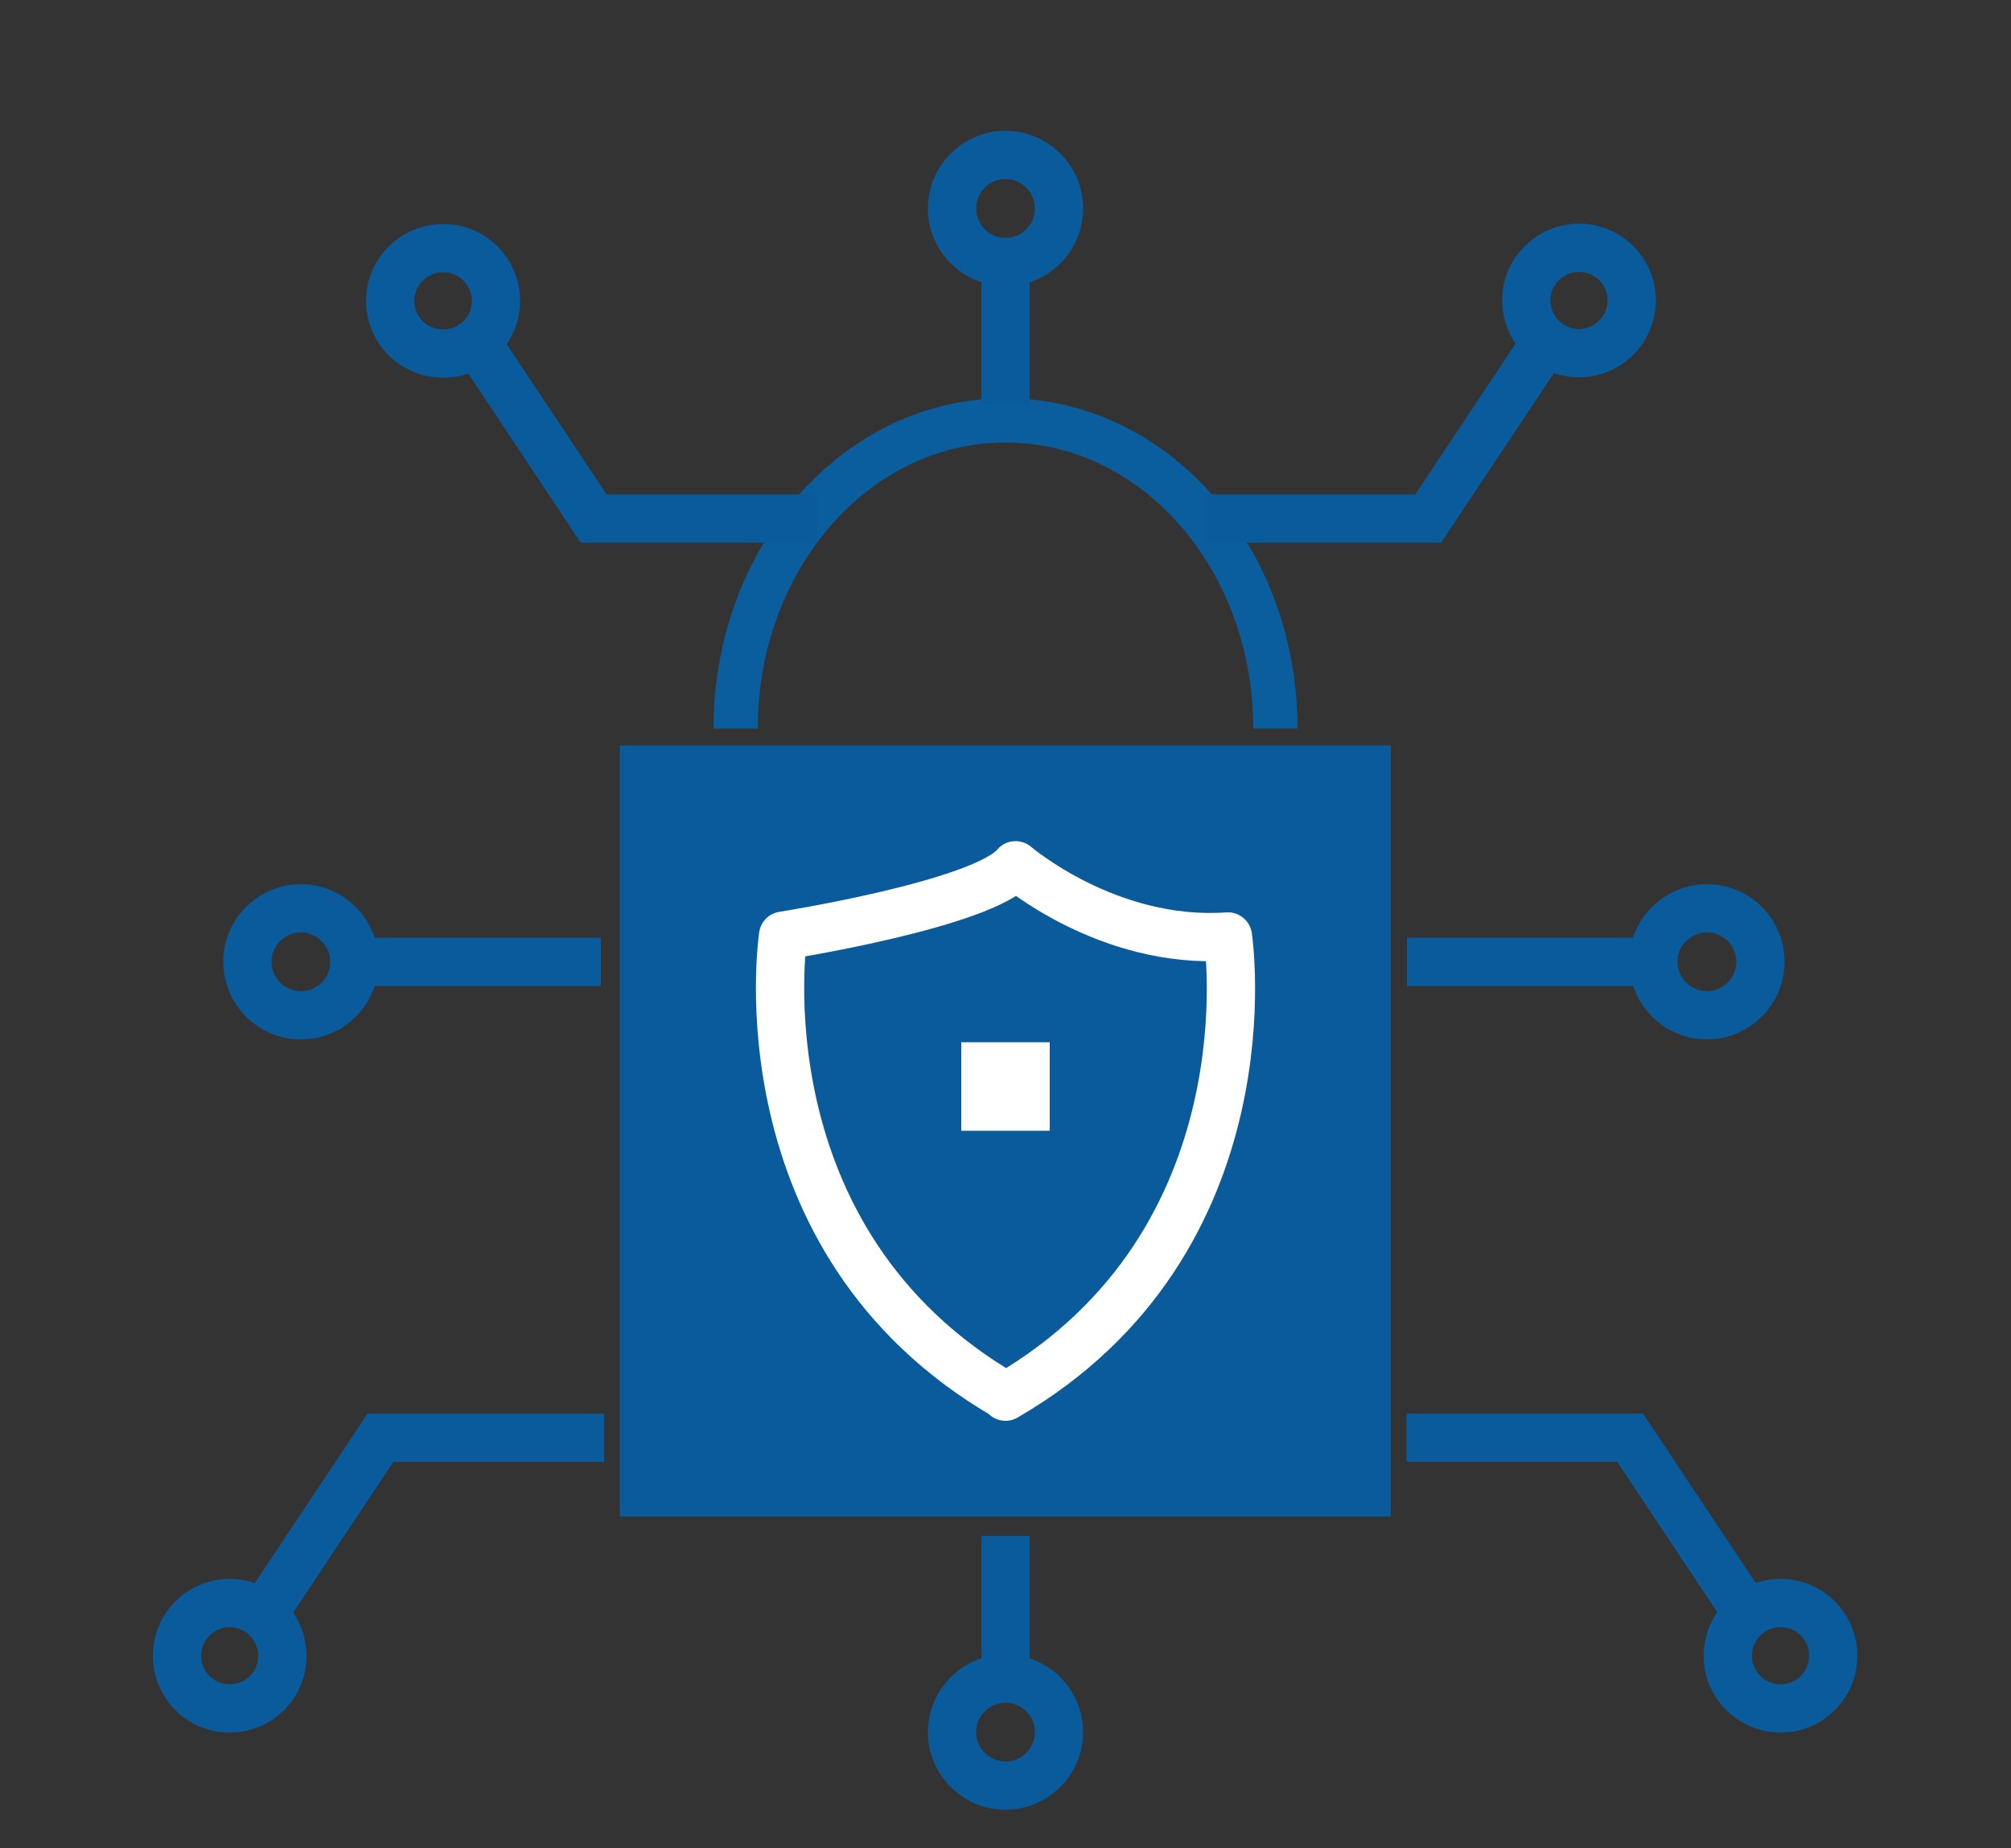 <?xml version="1.0" encoding="utf-8"?>
<!-- Generator: Adobe Illustrator 25.4.1, SVG Export Plug-In . SVG Version: 6.00 Build 0)  -->
<svg version="1.1" id="Layer_1" xmlns="http://www.w3.org/2000/svg" xmlns:xlink="http://www.w3.org/1999/xlink" x="0px" y="0px"
	 viewBox="0 0 500 459.4" style="enable-background:new 0 0 500 459.4;" xml:space="preserve">
<rect x="0" y="0" width="500" height="459.4" fill="#333333" stroke="none"/>
<style type="text/css">
	.st0{fill:none;stroke:#095B9B;stroke-width:12;stroke-linecap:square;stroke-miterlimit:10;}
	.st1{fill:none;stroke:#0B5E9E;stroke-width:11;stroke-miterlimit:10;}
	.st2{fill:#095B9B;stroke:#095B9B;stroke-width:12;stroke-linecap:round;stroke-miterlimit:10;}
	.st3{fill:none;stroke:#FFFFFF;stroke-width:12;stroke-linecap:round;stroke-linejoin:round;stroke-miterlimit:10;}
	.st4{fill:#FFFFFF;}
</style>
<path class="st0" d="M424.4,225.8c7.4,0,13.3,6,13.3,13.3s-6,13.3-13.3,13.3s-13.3-6-13.3-13.3C411,231.8,417.1,225.8,424.4,225.8z
	 M411,239.1h-55.2"/>
<path class="st0" d="M57.1,424.7c-7.3,0-13.1-5.9-13.1-13.1s5.9-13.1,13.1-13.1s13.1,5.9,13.1,13.1
	C70.3,418.8,64.4,424.7,57.1,424.7z M144.2,357.4H94.6l-29.2,43.9"/>
<path class="st1" d="M182.9,181.1c0-42.3,29.9-76.6,67.1-76.6s67.1,34.3,67.1,76.6"/>
<rect x="160.1" y="191.3" class="st2" width="179.7" height="179.7"/>
<path class="st3" d="M250,347.2c66.8-38.7,55.3-114.4,55.3-114.4c-29.8,2.1-52.8-17.7-52.8-17.7c-8.1,9.7-57.8,17.5-57.8,17.5
	S183.2,308.3,250,347"/>
<path class="st0" d="M88.1,239.1c0,7.4-6,13.3-13.3,13.3s-13.3-6-13.3-13.3s6-13.3,13.3-13.3S88.1,231.8,88.1,239.1z M143.4,239.1
	H88.1"/>
<path class="st0" d="M250,65.1c-7.4,0-13.3-6-13.3-13.3s6-13.3,13.3-13.3c7.3,0,13.3,6,13.3,13.3S257.4,65.2,250,65.1z M250,94.6
	V65.2"/>
<path class="st0" d="M250,417.3c7.4,0,13.3,6,13.3,13.3s-6,13.3-13.3,13.3s-13.3-6-13.3-13.3S242.6,417.3,250,417.3z M250,387.8
	v29.5"/>
<path class="st0" d="M392.6,61.6c7.3,0,13.1,5.9,13.1,13.1s-5.9,13.1-13.1,13.1s-13.1-5.9-13.1-13.1
	C379.4,67.5,385.4,61.6,392.6,61.6z M305.5,128.9h49.6L384.3,85"/>
<path class="st0" d="M429.6,411.6c0-7.3,5.9-13.1,13.1-13.1c7.3,0,13.1,5.9,13.1,13.1s-5.8,13.1-13.1,13.1
	C435.5,424.7,429.5,418.8,429.6,411.6z M434.5,401.3l-29.2-43.9h-49.6"/>
<path class="st0" d="M123.3,74.8c0,7.3-5.9,13.1-13.1,13.1C102.8,87.9,97,82,97,74.8s5.9-13.1,13.1-13.1
	C117.4,61.6,123.3,67.5,123.3,74.8z M118.4,85l29.2,43.9h49.6"/>
<rect x="239" y="259.1" class="st4" width="22" height="22"/>
</svg>
